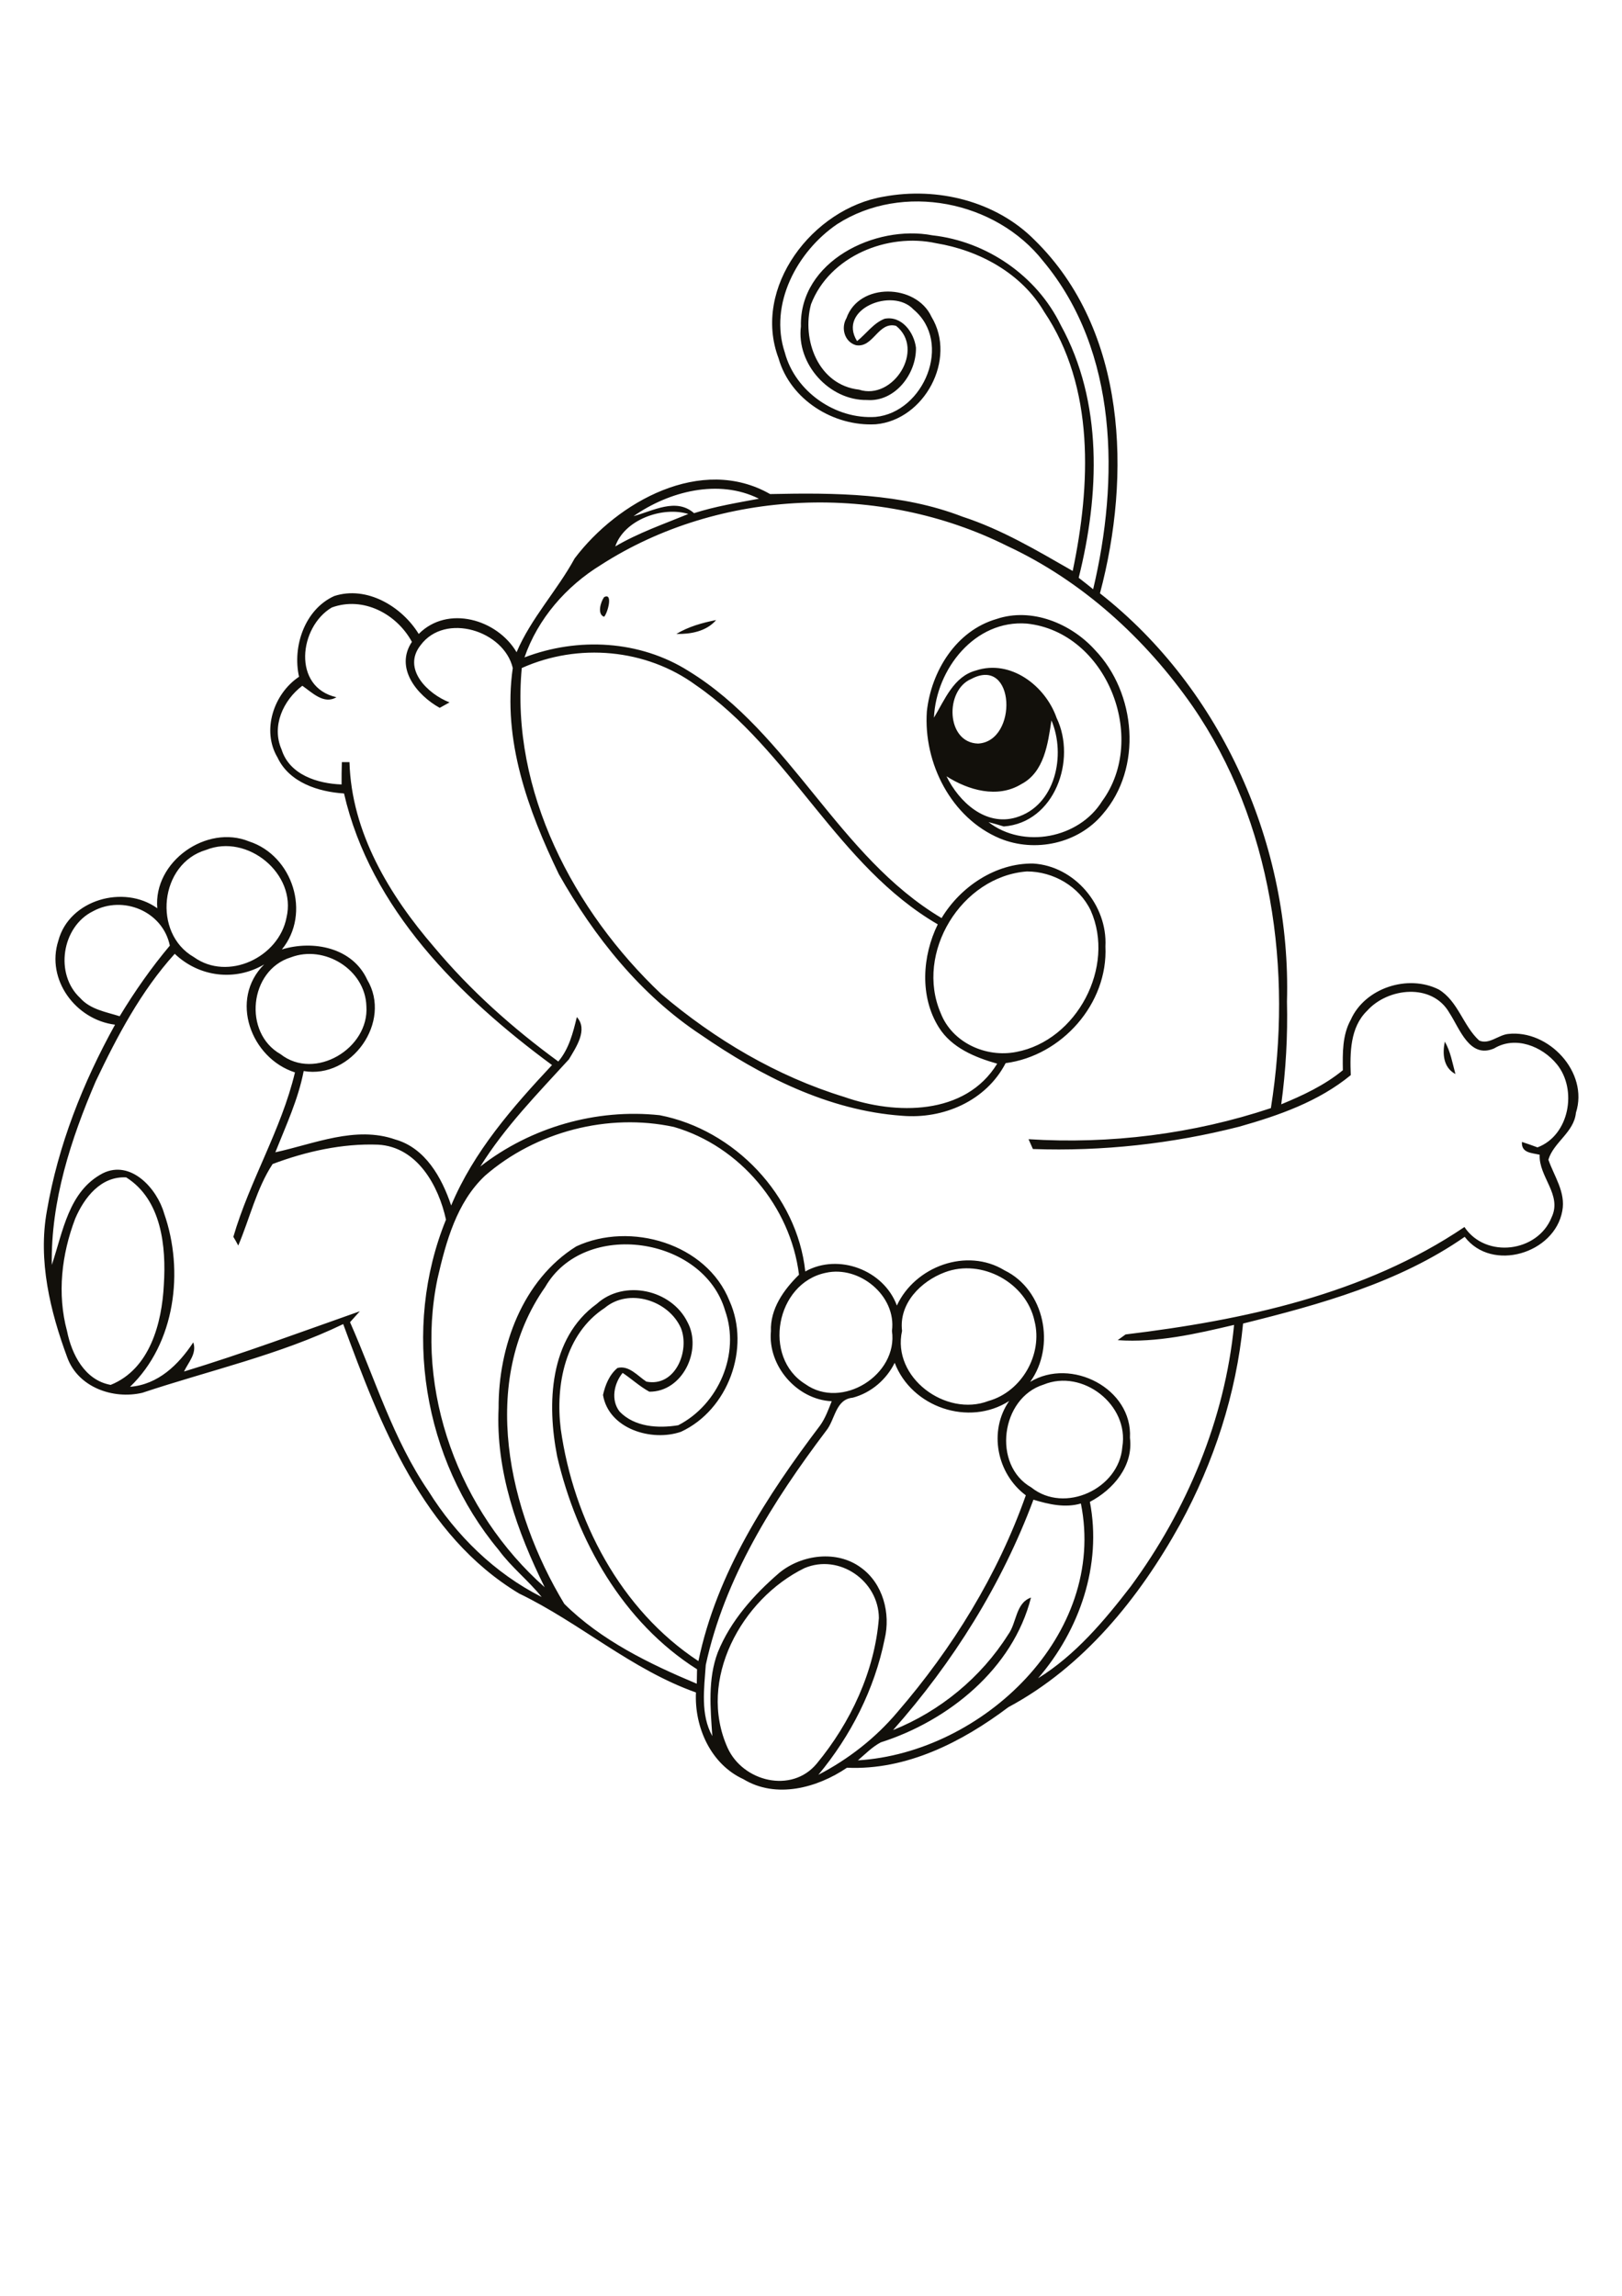 <?xml version="1.0" encoding="utf-8"?>
<!-- Generator: Adobe Illustrator 21.0.2, SVG Export Plug-In . SVG Version: 6.00 Build 0)  -->
<svg version="1.2" baseProfile="tiny" id="Layer_1" xmlns="http://www.w3.org/2000/svg" xmlns:xlink="http://www.w3.org/1999/xlink"
	 x="0px" y="0px" viewBox="0 0 595 842" overflow="scroll" xml:space="preserve">
<path fill="#12100B" d="M530,382c2.1,3.6,2.8,7.9,3.9,11.9C529.4,391.5,529.1,386.4,530,382 M248.1,232.5c4.5-2.7,9.5-4.1,14.6-5.1
	C259.1,231.6,253.3,232.6,248.1,232.5 M385.7,264.2c-1.3,8.5-2.6,19-11.1,23.4c-8.7,5.3-19.4,2.2-27.4-2.9
	c4.6,9.4,14.3,18.4,25.5,15.1C387.2,295.5,391.1,276.9,385.7,264.2 M356.3,249c-9.8,4.1-9.3,23.4,2.5,23.7
	C373.5,271.9,372.5,240.4,356.3,249 M342.6,263.2c4-6.6,7.2-15.1,15.4-17.3c12.7-4.2,25.5,5.6,29.6,17.4
	c7.4,15.4-0.7,38.4-19.4,39.8c-1.9-0.6-3.7-1.1-5.6-1.6c12.8,9.9,33.2,6,41.7-7.7c17-23.2,1.6-62-27.6-65.1
	C357.6,227.2,343.4,245.4,342.6,263.2 M365.6,227c12.8-4.3,27.2,1.6,36,11.3c15.2,15.8,17.6,43.4,2.9,60.3
	c-9,10.8-24.8,14.2-37.7,8.9c-17.9-7.5-28.1-27.7-26.8-46.6C341.6,246.2,350.7,231.3,365.6,227 M221.6,219c3.4-1.8,1.3,5.9,0,7.2
	C219,225.3,220.3,220.8,221.6,219 M295.1,575.1c-23.1,11.3-39.4,41-28.2,65.9c5.6,12.4,23.5,16.9,32.7,5.8
	c12.4-15,21.3-33.9,22.8-53.4C322.3,579.7,307.8,569.7,295.1,575.1 M379.1,550c-11.6,31.1-29.5,59.7-51.5,84.5
	c17.2-6.9,32.3-19.3,42.2-35c3.2-4.3,2.7-11.6,8.4-13.6c-6.6,26.1-30.3,45.2-55.1,53.1c-3.2,1.7-5.7,4.3-8.4,6.6
	c45.7-2.8,91.5-46.1,81.8-94.2C390.7,553.1,384.7,551.7,379.1,550 M382.8,507.8c-15.7,4.9-18.9,29.5-4.5,37.7
	c12.2,9.8,32.2,0.5,33.4-14.8C414.3,515.2,397.1,501.9,382.8,507.8 M312.8,512.6c-6.4,0.6-6.4,8.1-9.8,12.2
	c-19.4,25.7-37.2,53.9-44.1,85.8c-0.6,8.7-2,18.2,2.4,26.1c-0.7-10.2-1.7-20.9,2-30.7c4.7-11.6,13.2-21.1,22.6-29.2
	c8.2-6.7,21.1-8.4,29.9-1.9c8.1,5.8,11,16.8,8.7,26.3c-3.7,18.3-12.4,35.4-24.3,49.7c11-5.7,21-13.5,29-23
	c20.2-23.4,36.8-50.3,47.1-79.5c-10.6-7.9-13.8-23.5-6.1-34.6c-14.8,9.5-35.8,2.3-42-14C325.2,505.9,319.6,510.8,312.8,512.6
	 M346.6,466.6c-8.8,3.3-16.9,11.4-15.7,21.5c-3.8,17.1,16.1,31.7,31.7,25.7c12.2-3.4,20-17.1,16.9-29.3
	C376.5,470.4,360.1,461.5,346.6,466.6 M302.9,466.8c-18.3,3.8-23.3,31-7.5,40.8c13.4,9.6,34.1-3.4,31.8-19.5
	C328.9,475.2,315.2,464,302.9,466.8 M200,472c-24.4,34.7-13.5,82.3,7,116.2c13.5,13.4,31.2,22,48.6,29.3c0-1.3,0.1-4,0.1-5.3
	c-27.2-17.2-44.1-47.2-51.3-78c-3.8-19.3-3-43.3,14.5-56c10-9.1,27.4-5.3,33.3,6.7c5.5,10.2-1.8,25.6-14,25.5
	c-3.5-1.9-6.5-4.7-9.8-6.9c-3.2,3.9-4.4,10-1.1,14.2c5.5,5.7,14.2,6.2,21.5,5c14.8-7.6,22.8-26.2,17.2-42
	C258.1,453.5,214.4,447,200,472 M27.6,446.9c-5,13.1-6.7,27.6-3,41.3c1.7,8.5,6.5,18,16,19.7c14.4-5.8,18.8-22.7,19.5-36.7
	c0.9-14-0.8-31.2-13.8-39.4C37,431.3,30.9,439.2,27.6,446.9 M177.9,431.2c-10.4,9.8-14.3,24.2-17.4,37.7
	c-8.6,41.3,8,85.5,39.3,113.2c-10.1-20.4-18-42.7-16.9-65.7c-0.1-22.5,8.8-47,28.5-59.3c19.8-9.2,47.8-1.1,56.2,20
	c7.8,17.3-0.5,40-17.8,48c-10.7,3.7-26.5-1-28.6-13.5c0.8-3.6,2.3-7.4,5.3-9.9c4.2-1.1,7.4,2.9,10.6,5c10.6,2.1,16-11.2,12.7-19.6
	c-4.5-10.2-19.1-14.9-28-7.4c-14.5,9.5-18.1,28.2-16.1,44.4c4.7,33.3,21.9,66.3,50.5,85.1c6.7-32.3,25.1-60.6,44.7-86.5
	c1.9-2.7,3-5.8,4.2-8.8c-12.8-0.6-23.5-13-22.3-25.7c-0.3-8.2,4.7-15.2,10.3-20.7c-3.1-25-21.7-47.2-45.9-54.2
	C223.1,408.1,196.5,415,177.9,431.2 M106.7,351.1c-15.3,4.7-17.6,27.7-3.8,35.5c12.6,9.9,32.6-2.1,31.5-17.6
	C134,355.6,119,346.4,106.7,351.1 M64.1,349.8c-12.4,13.7-21.1,30.2-29,46.8C26,417.8,18.6,440.5,19,463.9
	c4.1-12.1,6.1-27,18.7-33.6c10.3-5.1,19.9,5.6,22.5,14.7c7.4,21.1,4.1,47.7-12.5,63.6c10.3-0.8,17.8-8.1,23.2-16.3
	c1.4,4.1-1.8,7.3-3.4,10.7c21.7-6.6,43.2-14.6,64.5-22.1c-0.9,1-2.7,3-3.6,4c9.2,20.8,15.8,43,28.8,62
	c10.1,16.2,24.3,30.1,41.5,38.8c-4.9-6.1-11.2-11-15.8-17.3c-27.6-33.1-35.6-81.1-19.3-121.1c-2.7-12.4-10.5-26.7-24.9-27.5
	c-13.1-0.5-26.5,2.5-38.7,7.1c-5.9,9-8.4,20-12.6,29.9c-0.4-0.8-1.3-2.4-1.8-3.2c6-20.6,17.6-39.3,22.6-60.3
	C92,388.1,84,366.5,96.9,353.7C86.2,360,73,358.3,64.1,349.8 M34.1,334.2c-11.5,5.7-14.1,23.1-4.7,31.8c3.7,4.2,9.4,5.1,14.5,6.7
	c5.5-9.1,11.6-17.8,18.4-25.9C59.7,334.2,45.1,328.2,34.1,334.2 M376.7,319.6c-24,1.8-41.2,29.9-31.6,52
	c4.2,10.8,16.6,16.4,27.7,14.2c22.2-4.2,36.5-31.2,27.3-51.9C395.9,325.1,386.4,319.6,376.7,319.6 M75.6,311.7
	c-17.1,5-19.7,30.6-4.5,39.3c12.5,9,31.2,0.1,34-14.5C108.9,320.5,90.8,305.6,75.6,311.7 M191.4,245c-4.2,45.1,19.1,89.2,51.1,119.5
	c19.7,16.7,42.4,30.2,67.2,37.8c18.8,6.6,44.4,6.9,56.1-12.2c-8.1-2.3-16.7-5.8-21.4-13.3c-7.1-11.3-6.1-26.2-0.4-37.8
	c-36.8-21.4-54-63.8-88.7-87.7C237,237.9,212.1,235.7,191.4,245 M225.7,200.4c8.5-5,17.8-8.2,26.8-11.9
	C243,185.6,229,190.6,225.7,200.4 M220.4,207.2c-12.7,7.8-23.1,19.7-28,33.9c19.6-7.5,42.3-6.3,60.2,5c37.5,23,54.8,68,92.8,90.6
	c7-11.6,19.9-20.2,33.6-20c15.2,0.9,27.3,15.3,26.5,30.4c1,21-16,40.1-36.6,42.8c-7.2,13.9-22.9,20.6-38,19.3
	c-27-1.9-51.9-14.6-73.8-29.7C235,364.9,218,343.6,205,320.6c-11.3-23.4-20.7-49.2-16.9-75.6c-3.2-13.7-24.8-20.5-33.8-8.4
	c-6.9,8.7,2.6,17.9,10.6,21c-0.9,0.5-2.7,1.5-3.6,2c-8.3-4.6-16.6-14.6-10.2-24.2c-5.6-10.3-17.9-16.8-29.4-12.6
	c-12,7.1-14.6,29.2,1.7,32.9c-4.6,2.8-9-1.8-12.5-4.2c-7,5.3-11.4,14.8-7.6,23.4c2.9,9.3,13.3,12.5,22,12.8c0-2.7,0-5.5,0.1-8.2
	c0.7,0,2.1,0,2.8,0c0.7,25.8,14.7,48.9,31.1,67.9c13.3,15.9,28.8,29.7,45.5,41.9c3.9-4.6,5.4-10.5,6.8-16.3
	c4.2,4.6-0.3,11.1-2.9,15.5c-11.4,12.5-23.5,24.8-32.5,39.3c18.5-14.4,42.5-21.3,65.8-18.8c27.4,5.3,50.4,29.4,53.4,57.3
	c12.2-6.8,28.8-0.5,33.6,12.5c6.6-14.3,25.6-21.4,39.5-12.9c14.8,7.2,18.8,27.9,9.4,40.9c15-9.1,37.6,2.4,36.6,20.5
	c1.3,10.3-6.1,19-14.7,23.5c4.5,23.2-3.8,47.1-19,64.7c13.7-8.5,24.3-21.1,34-33.7c20.6-28,34.5-61.2,37.9-95.9
	c-14,3.3-28.3,6.6-42.7,5.6c0.7-0.5,2.2-1.6,2.9-2.1c43.1-5.2,87.8-14.7,124.3-39.4c7.8,11.7,26.9,9.3,32-3.6
	c3.9-8.3-4.8-14.8-4.4-22.9c-2.9-0.7-6.8-0.6-6.5-4.7c1.9,0.6,3.8,1.3,5.7,2c11.7-4.4,14.7-21.2,7.1-30.5c-5.4-6.6-15.2-10.5-23-5.8
	c-9,3.9-12.6-7.2-16.4-13c-6.3-11.1-22.6-9.3-30.2-0.8c-6.3,6.1-6.3,15.5-6,23.6c-11.8,9.7-26.4,14.8-40.9,18.9
	c-24.7,6.3-50.2,9.1-75.7,8.2c-0.4-0.9-1.2-2.7-1.6-3.6c29.9,1.9,60.4-1.9,88.9-11.4c8-50.4,0.6-104.9-28.8-147.5
	c-17.3-24.8-40.5-45.9-68-58.7C323,177,264.2,179,220.4,207.2 M232.4,189.3c7.1-1.9,15.6-6.9,22.2-1.1c7.8-2.5,15.8-3.8,23.8-5.3
	C263.6,175.5,245.4,180.2,232.4,189.3 M307.1,82.2c-14.7,10-25.1,29.4-19.2,47.1c3.8,14.3,18.6,24.6,33.3,23.6
	c17.7-1.7,28.4-27.3,13.9-39.4c-7.7-8.3-28-0.1-20.7,11.6c3.4-2.7,6-6.6,10.1-8.2c6.3-1.2,10.8,5,11.5,10.6c0.2,9.6-7.7,20-18,19.2
	c-13.8,0.2-25.9-13.2-24.2-27c-0.6-23.9,27.3-37.4,48.2-33.4c19.9,2.2,38.3,14.8,47.1,32.9c15.6,28.3,14.2,62.3,6.6,92.7
	c1.8,1.4,3.6,2.8,5.3,4.2c9.5-40,9.3-87.2-18.3-120.3C365.3,73.6,331.1,66.8,307.1,82.2 M324.3,72.1c19.5-3.6,41,1.6,55.2,15.9
	c33.9,33.2,35.5,86.4,24,129.6c45,35.3,70.2,92.9,68.6,149.7c0.3,12.6-0.4,25.2-2.1,37.7c8-3.3,15.9-7,22.6-12.5
	c-0.1-6.3-0.2-12.9,2.9-18.5c5.2-11.7,21-16.8,32.3-11.1c7.1,4.3,8.9,13.3,14.8,18.7c3.6,1.6,7-2,10.6-2.4
	c14.8-1.7,29.7,14,24.9,28.9c-0.7,7.2-8.2,10.8-10.1,17.2c2.1,6.1,6.4,11.9,5.1,18.8c-2.8,15.6-25.8,22.6-35.8,9.5
	c-24.1,16.8-53.1,24.8-81.3,31.8c-2.5,25.8-10.7,50.9-23.1,73.6c-15,27.1-35.4,52.3-63,67.1c-17,12.8-37.4,23.2-59.2,22.2
	c-10.9,7.4-26,11.5-38,4.2c-12-5.5-18-19.1-17.4-31.8c-23.7-8.4-42.5-25.5-64.9-36.3c-35.4-21.3-50.9-61.9-64.5-98.8
	c-23.4,11.3-49.1,17-73.7,25.2c-10.7,2.5-23.5-2-27.5-12.9c-6.3-17-10.8-35.6-7.5-53.8c4.1-24,13.2-47,25-68.3
	C27.8,374,16.8,359.3,21.4,345c4-15.1,24.1-20.7,36.3-11.9c-1.5-17.1,18.1-30.9,33.7-24.5c16,5.2,22.8,26.4,12,39.6
	c11.5-3.5,25.9-0.7,31.3,11.1c9.2,15.4-5.7,36.5-23.3,33.5c-2,10.4-6.5,20-10.4,29.8c14.3-3.1,29.4-9.8,44-4.7
	c11,3.1,17.1,14,20.5,24.2c8.3-19.8,22.5-36,37-51.5c-33.8-24.9-66.6-57.3-76.3-99.6c-9.4-0.6-20.1-4-24.4-13.2
	c-5.9-9.9-1.4-23.4,7.9-29.6c-2.5-11.1,2.1-24.7,12.9-29.6c11.9-3.9,24.8,3.8,31,13.9c10.6-10.7,28.8-5.4,35.9,6.7
	c5.3-12.5,14.8-22.5,21.3-34.4c15.7-20.8,46.5-38,71.7-23.6c23.8-0.5,48.1-0.4,70.6,8.3c14.4,4.7,27.3,12.4,40.4,19.9
	c6.6-31.5,8.2-67.3-10.5-95.1c-8.3-14.1-23.8-22.5-39.6-25.1c-17.8-3.9-39.1,4.7-45.9,22.4c-3.5,13.1,2.7,29.6,17.6,31.3
	c12.6,4.1,24.4-14.8,13.6-23.4c-6.6-1.7-8.3,8.2-14.7,7.1c-4.2-1.2-5.6-6.3-3.5-9.9c4.6-13.2,25.6-12.7,31.2-0.5
	c9.4,15.5-2.6,37.8-20.4,39.4c-15.5,0.9-31.4-9-35.7-24.2C275.8,105.5,298.1,76.4,324.3,72.1"/>
</svg>
